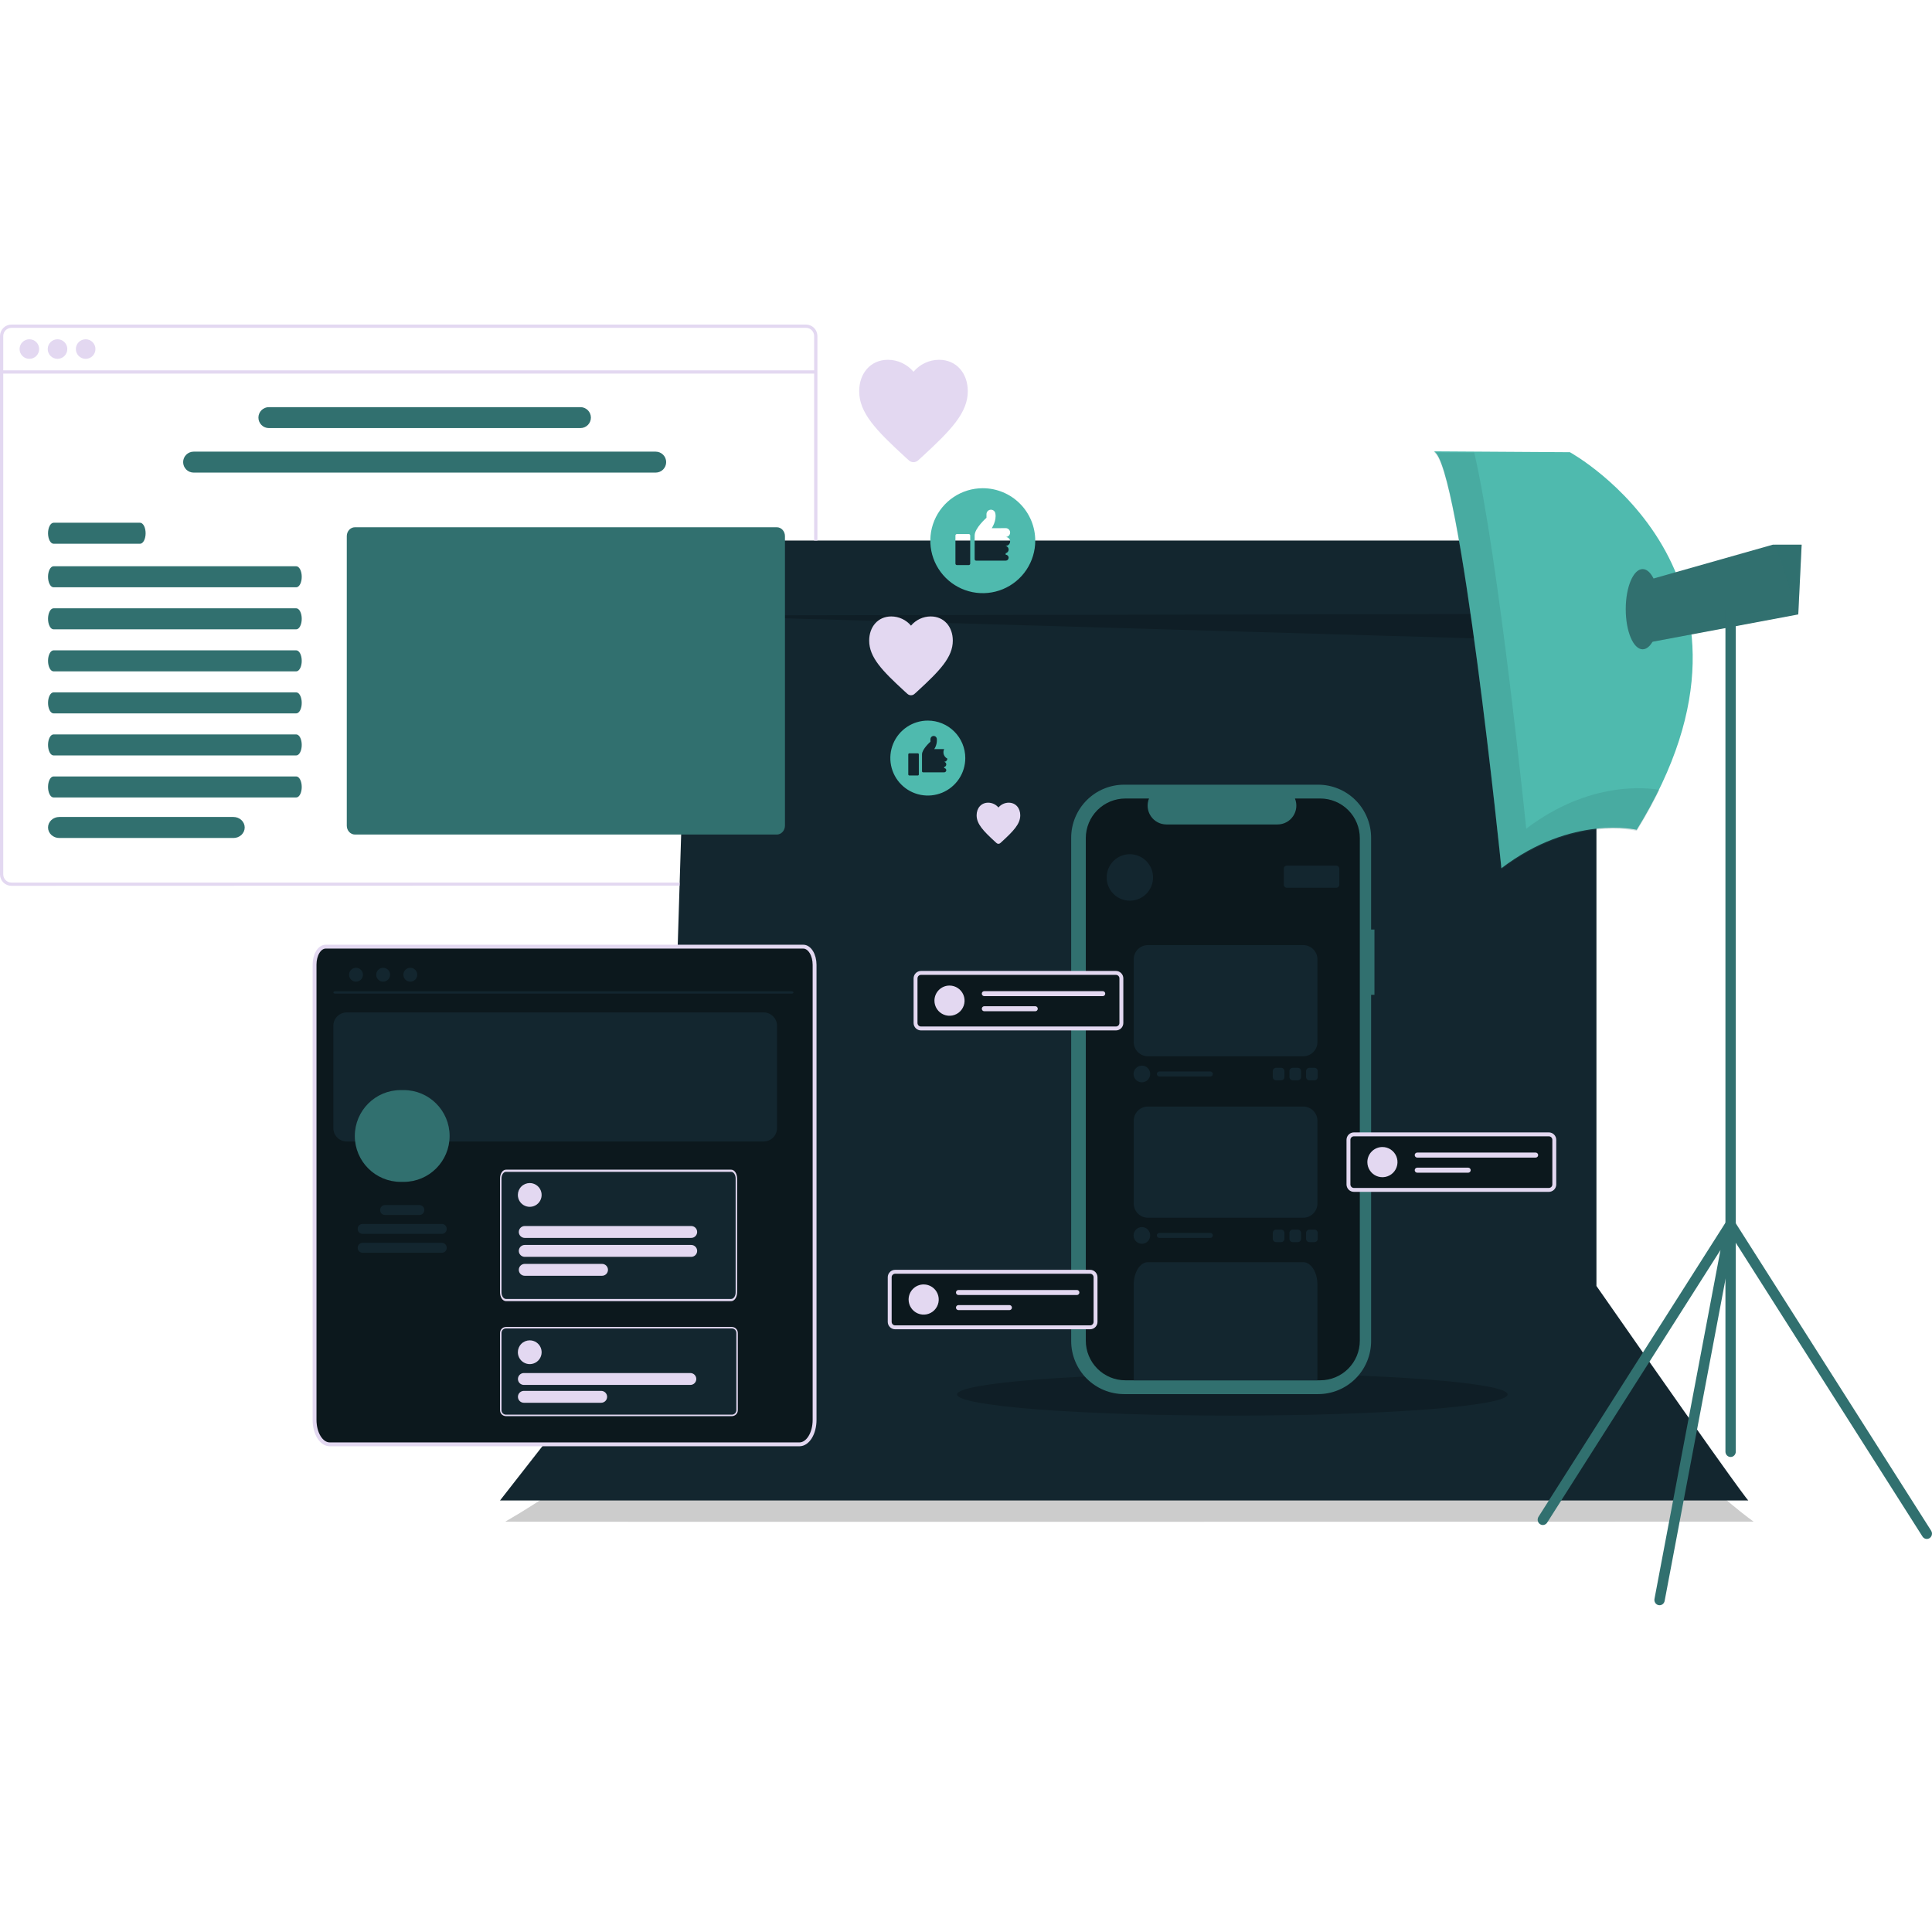 <svg xmlns="http://www.w3.org/2000/svg" fill="none" viewBox="0 0 500 500" height="500" width="500">
<g clip-path="url(#clip0_17_867)">
<path fill="black" d="M173.868 347.597C173.868 347.597 174.902 368.284 130.771 393.798C130.771 393.798 130.718 393.91 453.827 393.798C453.827 393.798 416.936 367.595 414.522 338.288" opacity="0.2"></path>
<path fill="#13262F" d="M413.157 332.808V158.977C415.237 158.438 417.08 157.224 418.395 155.525C419.71 153.825 420.424 151.737 420.424 149.588C420.424 148.315 420.174 147.054 419.686 145.878C419.199 144.702 418.485 143.633 417.585 142.733C416.684 141.832 415.616 141.118 414.439 140.631C413.263 140.144 412.002 139.893 410.729 139.893H178.04C176.767 139.893 175.506 140.144 174.33 140.631C173.154 141.118 172.085 141.832 171.185 142.733C170.284 143.633 169.57 144.702 169.083 145.878C168.596 147.054 168.345 148.315 168.345 149.588C168.345 152.16 169.366 154.626 171.185 156.444C173.003 158.262 175.469 159.284 178.04 159.284H178.042L172.655 332.962L129.405 388.318C129.405 388.318 129.041 388.319 452.461 388.318C452.461 388.318 452.234 388.878 413.157 332.808Z"></path>
<path fill="black" d="M318.931 366.358C358.276 366.358 390.171 363.905 390.171 360.878C390.171 357.852 358.276 355.398 318.931 355.398C279.587 355.398 247.691 357.852 247.691 360.878C247.691 363.905 279.587 366.358 318.931 366.358Z" opacity="0.2"></path>
<path fill="black" d="M178.04 159.284L413.156 166.132L413.258 158.862L178.04 159.284Z" opacity="0.2"></path>
<path fill="#31706F" d="M355.707 240.557H354.841V216.817C354.841 213.173 353.396 209.678 350.825 207.101C348.253 204.525 344.766 203.077 341.129 203.077H290.934C287.297 203.077 283.809 204.524 281.237 207.101C278.665 209.678 277.221 213.173 277.221 216.817V347.054C277.221 350.698 278.665 354.193 281.237 356.77C283.809 359.347 287.297 360.794 290.934 360.794H341.129C344.766 360.794 348.254 359.347 350.825 356.77C353.397 354.193 354.842 350.698 354.842 347.054V257.453H355.708L355.707 240.557Z"></path>
<path fill="#0C181D" d="M341.683 206.652H335.132C335.434 207.393 335.549 208.196 335.467 208.991C335.386 209.787 335.111 210.55 334.665 211.214C334.22 211.877 333.619 212.421 332.914 212.797C332.21 213.173 331.424 213.369 330.626 213.369H301.868C301.07 213.369 300.284 213.173 299.58 212.797C298.876 212.421 298.274 211.877 297.829 211.214C297.384 210.55 297.109 209.787 297.027 208.992C296.946 208.196 297.061 207.393 297.362 206.653H291.244C288.528 206.653 285.923 207.734 284.002 209.658C282.082 211.582 281.003 214.192 281.003 216.914V346.96C281.003 349.681 282.082 352.291 284.002 354.215C285.923 356.14 288.527 357.221 291.243 357.221H341.682C343.026 357.221 344.358 356.955 345.601 356.44C346.843 355.924 347.972 355.168 348.923 354.215C349.874 353.263 350.628 352.131 351.143 350.887C351.657 349.642 351.922 348.307 351.922 346.96V216.913C351.922 214.192 350.844 211.583 348.924 209.658C347.003 207.734 344.399 206.653 341.683 206.652Z"></path>
<path fill="#13262F" d="M292.403 221.068C293.59 221.068 294.75 221.421 295.737 222.082C296.724 222.742 297.493 223.682 297.947 224.78C298.402 225.879 298.52 227.088 298.289 228.255C298.057 229.421 297.486 230.493 296.646 231.334C295.807 232.175 294.738 232.747 293.574 232.979C292.409 233.211 291.203 233.092 290.106 232.637C289.01 232.182 288.072 231.411 287.413 230.422C286.753 229.434 286.401 228.271 286.401 227.082C286.401 225.487 287.034 223.957 288.159 222.83C289.285 221.702 290.811 221.068 292.403 221.068Z"></path>
<path fill="#13262F" d="M333.032 224.025H345.822C345.925 224.025 346.028 224.046 346.123 224.085C346.219 224.125 346.305 224.183 346.378 224.256C346.452 224.33 346.509 224.417 346.549 224.512C346.589 224.608 346.609 224.71 346.609 224.814V228.954C346.609 229.164 346.526 229.364 346.378 229.512C346.231 229.66 346.031 229.743 345.822 229.743H333.032C332.823 229.743 332.623 229.66 332.476 229.512C332.328 229.364 332.245 229.164 332.245 228.954V224.814C332.245 224.605 332.328 224.404 332.476 224.256C332.623 224.108 332.823 224.025 333.032 224.025Z"></path>
<path fill="#13262F" d="M297.078 286.375H337.274C338.249 286.375 339.184 286.763 339.873 287.453C340.562 288.144 340.949 289.08 340.949 290.057V311.461C340.949 312.437 340.562 313.374 339.873 314.064C339.184 314.755 338.249 315.143 337.274 315.143H297.078C296.104 315.143 295.169 314.755 294.48 314.064C293.791 313.374 293.403 312.437 293.403 311.461V290.057C293.403 289.08 293.791 288.144 294.48 287.453C295.169 286.763 296.104 286.375 297.078 286.375Z"></path>
<path fill="#13262F" d="M295.519 317.57C295.944 317.57 296.361 317.697 296.715 317.934C297.069 318.171 297.344 318.508 297.507 318.902C297.67 319.296 297.713 319.729 297.63 320.148C297.547 320.566 297.342 320.95 297.041 321.252C296.74 321.554 296.356 321.759 295.939 321.842C295.521 321.926 295.088 321.883 294.695 321.72C294.302 321.556 293.965 321.28 293.729 320.925C293.492 320.571 293.366 320.154 293.366 319.727C293.366 319.155 293.593 318.606 293.997 318.202C294.4 317.797 294.948 317.57 295.519 317.57Z"></path>
<path fill="#13262F" d="M300.043 319.075C299.87 319.075 299.705 319.144 299.583 319.266C299.461 319.388 299.393 319.554 299.393 319.726C299.393 319.899 299.461 320.065 299.583 320.187C299.705 320.309 299.87 320.378 300.043 320.378H313.229C313.402 320.378 313.567 320.309 313.689 320.187C313.811 320.065 313.879 319.899 313.879 319.726C313.879 319.554 313.811 319.388 313.689 319.266C313.567 319.144 313.402 319.075 313.229 319.075H300.043Z"></path>
<path fill="#13262F" d="M340.949 357.22H293.403V332.473C293.403 329.257 295.049 326.65 297.078 326.65H337.274C339.304 326.65 340.949 329.257 340.949 332.473V357.22Z"></path>
<path stroke-width="1.011" stroke="#E3D8F1" fill="#0C181D" d="M231.68 329.134H282.1C282.474 329.131 282.835 329.277 283.102 329.54C283.369 329.803 283.521 330.162 283.525 330.537V342.108C283.521 342.484 283.369 342.842 283.102 343.106C282.835 343.369 282.474 343.515 282.1 343.511H231.68C231.305 343.515 230.945 343.369 230.677 343.106C230.41 342.842 230.258 342.484 230.255 342.108V330.537C230.258 330.162 230.41 329.803 230.677 329.54C230.945 329.277 231.305 329.131 231.68 329.134Z"></path>
<path fill="#E3D8F1" d="M239.044 332.41C239.815 332.41 240.569 332.639 241.211 333.069C241.852 333.498 242.352 334.108 242.647 334.822C242.942 335.536 243.019 336.322 242.869 337.08C242.718 337.838 242.347 338.534 241.801 339.08C241.256 339.627 240.561 339.999 239.805 340.15C239.048 340.301 238.264 340.223 237.552 339.927C236.839 339.632 236.23 339.131 235.802 338.488C235.373 337.846 235.145 337.09 235.145 336.318C235.145 335.281 235.555 334.287 236.287 333.555C237.018 332.822 238.01 332.41 239.044 332.41Z"></path>
<path fill="#E3D8F1" d="M248.05 333.848C247.878 333.848 247.713 333.917 247.591 334.039C247.469 334.161 247.4 334.327 247.4 334.499C247.4 334.672 247.469 334.838 247.591 334.96C247.713 335.082 247.878 335.151 248.05 335.151H278.695C278.868 335.151 279.033 335.082 279.155 334.96C279.277 334.838 279.345 334.672 279.345 334.499C279.345 334.327 279.277 334.161 279.155 334.039C279.033 333.917 278.868 333.848 278.695 333.848H248.05Z"></path>
<path fill="#E3D8F1" d="M248.05 337.756C247.878 337.756 247.713 337.825 247.591 337.947C247.469 338.069 247.4 338.235 247.4 338.407C247.4 338.58 247.469 338.746 247.591 338.868C247.713 338.99 247.878 339.059 248.05 339.059H261.237C261.409 339.059 261.575 338.99 261.697 338.868C261.819 338.746 261.887 338.58 261.887 338.407C261.887 338.235 261.819 338.069 261.697 337.947C261.575 337.825 261.409 337.756 261.237 337.756H248.05Z"></path>
<path fill="#13262F" d="M297.078 244.593H337.274C338.249 244.593 339.184 244.981 339.873 245.671C340.562 246.362 340.949 247.299 340.949 248.275V269.679C340.949 270.656 340.562 271.592 339.873 272.283C339.184 272.973 338.249 273.361 337.274 273.361H297.078C296.104 273.361 295.169 272.973 294.48 272.283C293.791 271.592 293.403 270.656 293.403 269.679V248.275C293.403 247.299 293.791 246.362 294.48 245.671C295.169 244.981 296.104 244.593 297.078 244.593Z"></path>
<path fill="#13262F" d="M295.519 275.788C295.944 275.788 296.361 275.915 296.715 276.152C297.069 276.389 297.344 276.726 297.507 277.12C297.67 277.514 297.713 277.948 297.63 278.366C297.547 278.784 297.342 279.169 297.041 279.47C296.74 279.772 296.356 279.977 295.939 280.061C295.521 280.144 295.088 280.101 294.695 279.938C294.302 279.775 293.965 279.498 293.729 279.143C293.492 278.789 293.366 278.372 293.366 277.945C293.366 277.373 293.593 276.825 293.997 276.42C294.4 276.016 294.948 275.788 295.519 275.788Z"></path>
<path fill="#13262F" d="M300.043 277.294C299.87 277.294 299.705 277.362 299.583 277.484C299.461 277.607 299.393 277.772 299.393 277.945C299.393 278.118 299.461 278.283 299.583 278.405C299.705 278.528 299.87 278.596 300.043 278.596H313.229C313.402 278.596 313.567 278.528 313.689 278.405C313.811 278.283 313.879 278.118 313.879 277.945C313.879 277.772 313.811 277.607 313.689 277.484C313.567 277.362 313.402 277.294 313.229 277.294H300.043Z"></path>
<path stroke-width="1.011" stroke="#E3D8F1" fill="#0C181D" d="M238.368 251.788H288.787C289.162 251.785 289.522 251.931 289.79 252.194C290.057 252.457 290.209 252.816 290.212 253.191V264.762C290.209 265.137 290.057 265.496 289.79 265.759C289.522 266.022 289.162 266.168 288.787 266.165H238.368C237.993 266.168 237.632 266.022 237.365 265.759C237.098 265.496 236.946 265.137 236.942 264.762V253.191C236.946 252.816 237.098 252.457 237.365 252.194C237.632 251.931 237.993 251.785 238.368 251.788Z"></path>
<path fill="#E3D8F1" d="M245.731 255.064C246.502 255.064 247.256 255.294 247.897 255.723C248.538 256.152 249.038 256.762 249.333 257.476C249.628 258.19 249.706 258.976 249.555 259.734C249.405 260.492 249.033 261.188 248.488 261.735C247.943 262.281 247.248 262.653 246.491 262.804C245.735 262.955 244.951 262.877 244.238 262.582C243.526 262.286 242.917 261.785 242.488 261.142C242.06 260.5 241.831 259.744 241.831 258.972C241.831 257.935 242.242 256.942 242.973 256.209C243.705 255.476 244.696 255.064 245.731 255.064Z"></path>
<path fill="#E3D8F1" d="M254.738 256.502C254.565 256.502 254.4 256.571 254.278 256.693C254.156 256.815 254.088 256.981 254.088 257.153C254.088 257.326 254.156 257.492 254.278 257.614C254.4 257.736 254.565 257.805 254.738 257.805H285.383C285.555 257.805 285.72 257.736 285.842 257.614C285.964 257.492 286.033 257.326 286.033 257.153C286.033 256.981 285.964 256.815 285.842 256.693C285.72 256.571 285.555 256.502 285.383 256.502H254.738Z"></path>
<path fill="#E3D8F1" d="M254.738 260.41C254.565 260.41 254.4 260.479 254.278 260.601C254.156 260.723 254.088 260.889 254.088 261.062C254.088 261.234 254.156 261.4 254.278 261.522C254.4 261.644 254.565 261.713 254.738 261.713H267.925C268.097 261.713 268.262 261.644 268.384 261.522C268.506 261.4 268.575 261.234 268.575 261.062C268.575 260.889 268.506 260.723 268.384 260.601C268.262 260.479 268.097 260.41 267.925 260.41H254.738Z"></path>
<path stroke-width="1.011" stroke="#E3D8F1" fill="#0C181D" d="M350.406 293.57H400.825C401.2 293.567 401.561 293.713 401.828 293.976C402.095 294.239 402.247 294.598 402.25 294.973V306.544C402.247 306.919 402.095 307.278 401.828 307.541C401.561 307.804 401.2 307.95 400.825 307.947H350.406C350.031 307.95 349.67 307.804 349.403 307.541C349.136 307.278 348.984 306.919 348.98 306.544V294.973C348.984 294.598 349.136 294.239 349.403 293.976C349.67 293.713 350.031 293.567 350.406 293.57Z"></path>
<path fill="#E3D8F1" d="M357.77 296.846C358.541 296.846 359.295 297.075 359.936 297.504C360.577 297.934 361.077 298.544 361.372 299.258C361.667 299.972 361.745 300.757 361.594 301.515C361.444 302.273 361.072 302.97 360.527 303.516C359.982 304.062 359.287 304.435 358.53 304.585C357.774 304.736 356.99 304.659 356.277 304.363C355.565 304.067 354.956 303.566 354.527 302.924C354.099 302.281 353.87 301.526 353.87 300.753C353.87 299.717 354.281 298.723 355.012 297.99C355.744 297.258 356.735 296.846 357.77 296.846Z"></path>
<path fill="#E3D8F1" d="M366.778 298.284C366.606 298.284 366.44 298.352 366.318 298.474C366.196 298.597 366.128 298.762 366.128 298.935C366.128 299.108 366.196 299.273 366.318 299.396C366.44 299.518 366.606 299.586 366.778 299.586H397.423C397.595 299.586 397.76 299.518 397.882 299.396C398.004 299.273 398.073 299.108 398.073 298.935C398.073 298.762 398.004 298.597 397.882 298.474C397.76 298.352 397.595 298.284 397.423 298.284H366.778Z"></path>
<path fill="#E3D8F1" d="M366.778 302.192C366.606 302.192 366.44 302.26 366.318 302.383C366.196 302.505 366.128 302.67 366.128 302.843C366.128 303.016 366.196 303.182 366.318 303.304C366.44 303.426 366.606 303.494 366.778 303.494H379.965C380.137 303.494 380.302 303.426 380.424 303.304C380.546 303.182 380.615 303.016 380.615 302.843C380.615 302.67 380.546 302.505 380.424 302.383C380.302 302.26 380.137 302.192 379.965 302.192H366.778Z"></path>
<path fill="#13262F" d="M340.165 276.345H338.873C338.397 276.345 338.011 276.732 338.011 277.209V278.72C338.011 279.197 338.397 279.584 338.873 279.584H340.165C340.641 279.584 341.027 279.197 341.027 278.72V277.209C341.027 276.732 340.641 276.345 340.165 276.345Z"></path>
<path fill="#13262F" d="M335.859 276.345H334.566C334.09 276.345 333.704 276.732 333.704 277.209V278.72C333.704 279.197 334.09 279.584 334.566 279.584H335.859C336.334 279.584 336.72 279.197 336.72 278.72V277.209C336.72 276.732 336.334 276.345 335.859 276.345Z"></path>
<path fill="#13262F" d="M331.551 276.345H330.258C329.782 276.345 329.396 276.732 329.396 277.209V278.72C329.396 279.197 329.782 279.584 330.258 279.584H331.551C332.027 279.584 332.413 279.197 332.413 278.72V277.209C332.413 276.732 332.027 276.345 331.551 276.345Z"></path>
<path fill="#13262F" d="M340.165 318.225H338.873C338.397 318.225 338.011 318.612 338.011 319.088V320.6C338.011 321.076 338.397 321.463 338.873 321.463H340.165C340.641 321.463 341.027 321.076 341.027 320.6V319.088C341.027 318.612 340.641 318.225 340.165 318.225Z"></path>
<path fill="#13262F" d="M335.859 318.225H334.566C334.09 318.225 333.704 318.612 333.704 319.088V320.6C333.704 321.076 334.09 321.463 334.566 321.463H335.859C336.334 321.463 336.72 321.076 336.72 320.6V319.088C336.72 318.612 336.334 318.225 335.859 318.225Z"></path>
<path fill="#13262F" d="M331.551 318.225H330.258C329.782 318.225 329.396 318.612 329.396 319.088V320.6C329.396 321.076 329.782 321.463 330.258 321.463H331.551C332.027 321.463 332.413 321.076 332.413 320.6V319.088C332.413 318.612 332.027 318.225 331.551 318.225Z"></path>
<path fill="#4FBAAE" d="M240.117 186.488C238.198 186.488 236.323 187.057 234.728 188.123C233.133 189.189 231.889 190.704 231.155 192.476C230.421 194.248 230.229 196.199 230.603 198.08C230.978 199.962 231.901 201.69 233.258 203.046C234.614 204.403 236.343 205.327 238.224 205.701C240.106 206.075 242.056 205.883 243.828 205.149C245.601 204.415 247.116 203.172 248.181 201.577C249.247 199.982 249.816 198.106 249.816 196.188C249.816 193.615 248.794 191.148 246.975 189.329C245.156 187.51 242.689 186.488 240.117 186.488ZM237.794 200.423C237.794 200.495 237.765 200.565 237.714 200.616C237.663 200.667 237.593 200.696 237.521 200.696H235.335C235.263 200.696 235.193 200.667 235.142 200.616C235.091 200.565 235.062 200.495 235.062 200.423V195.232C235.062 195.159 235.091 195.09 235.142 195.038C235.193 194.987 235.263 194.958 235.335 194.958H237.521C237.593 194.958 237.663 194.987 237.714 195.038C237.765 195.09 237.794 195.159 237.794 195.232V200.423ZM245.171 196.325C245.171 196.542 245.085 196.75 244.931 196.904C244.777 197.058 244.569 197.144 244.352 197.144V197.158C244.506 197.189 244.644 197.273 244.744 197.395C244.844 197.517 244.898 197.67 244.898 197.827C244.898 197.985 244.844 198.137 244.744 198.259C244.644 198.381 244.506 198.465 244.352 198.497V198.784C244.496 198.784 244.635 198.841 244.738 198.944C244.84 199.046 244.898 199.185 244.898 199.33C244.898 199.475 244.84 199.614 244.738 199.716C244.635 199.819 244.496 199.876 244.352 199.876H238.887C238.815 199.876 238.745 199.848 238.694 199.796C238.643 199.745 238.614 199.676 238.614 199.603V195.232C238.614 193.865 240.8 191.953 240.8 191.953V191.287C240.799 191.084 240.873 190.889 241.008 190.737C241.142 190.586 241.328 190.489 241.529 190.465C241.73 190.441 241.933 190.492 242.099 190.607C242.265 190.723 242.383 190.896 242.43 191.093L242.439 191.133C242.545 192.096 242.31 193.066 241.775 193.873H243.457C243.482 193.871 243.506 193.865 243.532 193.865H244.352C244.134 194.3 244.098 194.804 244.252 195.265C244.406 195.726 244.736 196.107 245.171 196.325Z"></path>
<path fill="#4FBAAE" d="M254.343 126.351C251.657 126.351 249.032 127.147 246.799 128.64C244.566 130.132 242.825 132.253 241.797 134.734C240.77 137.215 240.501 139.945 241.025 142.58C241.549 145.214 242.842 147.633 244.741 149.532C246.64 151.432 249.06 152.725 251.694 153.249C254.328 153.773 257.058 153.504 259.54 152.476C262.021 151.448 264.142 149.708 265.634 147.475C267.126 145.242 267.922 142.616 267.922 139.93C267.922 136.329 266.492 132.875 263.945 130.328C261.398 127.782 257.944 126.351 254.343 126.351ZM251.092 145.859C251.092 145.961 251.051 146.058 250.98 146.13C250.908 146.202 250.811 146.242 250.709 146.242H247.649C247.548 146.242 247.45 146.202 247.379 146.13C247.307 146.058 247.266 145.961 247.266 145.859V138.592C247.266 138.49 247.307 138.393 247.379 138.321C247.45 138.249 247.548 138.209 247.649 138.209H250.709C250.811 138.209 250.908 138.249 250.98 138.321C251.051 138.393 251.092 138.49 251.092 138.592V145.859ZM261.42 140.122C261.42 140.426 261.299 140.718 261.083 140.933C260.868 141.148 260.576 141.269 260.272 141.269V141.289C260.488 141.333 260.682 141.45 260.822 141.621C260.961 141.791 261.037 142.005 261.037 142.226C261.037 142.446 260.961 142.66 260.822 142.83C260.682 143.001 260.488 143.118 260.272 143.163V143.564C260.475 143.564 260.67 143.645 260.813 143.788C260.956 143.932 261.037 144.126 261.037 144.329C261.037 144.532 260.956 144.727 260.813 144.87C260.67 145.014 260.475 145.094 260.272 145.094H252.622C252.52 145.094 252.423 145.054 252.351 144.982C252.279 144.911 252.239 144.813 252.239 144.712V138.592C252.239 136.679 255.299 134.001 255.299 134.001V133.069C255.299 132.785 255.403 132.511 255.591 132.299C255.779 132.087 256.039 131.952 256.32 131.918C256.602 131.885 256.886 131.956 257.118 132.118C257.351 132.28 257.516 132.522 257.582 132.797C257.587 132.816 257.591 132.835 257.594 132.854C257.977 134.766 256.665 136.69 256.665 136.69H259.02C259.055 136.686 259.089 136.679 259.125 136.679H260.272C260.576 136.679 260.868 136.8 261.084 137.015C261.299 137.23 261.42 137.522 261.42 137.827C261.42 138.131 261.299 138.423 261.084 138.638C260.868 138.853 260.576 138.974 260.272 138.974C260.576 138.974 260.868 139.095 261.083 139.31C261.299 139.525 261.42 139.817 261.42 140.122Z"></path>
<path fill="#E3D8F1" d="M258.879 218.19C258.748 218.312 258.575 218.38 258.396 218.38C258.216 218.38 258.043 218.312 257.912 218.19L257.541 217.854C254.503 215.067 252.749 213.256 252.749 210.998C252.749 209.156 253.915 207.733 255.742 207.733C256.248 207.736 256.748 207.849 257.206 208.064C257.665 208.279 258.071 208.591 258.397 208.979C258.722 208.592 259.128 208.279 259.586 208.064C260.044 207.849 260.543 207.736 261.049 207.733C262.879 207.733 264.042 209.152 264.042 210.998C264.042 213.251 262.288 215.062 259.25 217.854L258.879 218.19Z"></path>
<path fill="#E3D8F1" d="M236.69 179.567C236.439 179.802 236.108 179.932 235.764 179.932C235.42 179.932 235.089 179.802 234.838 179.567L234.126 178.924C228.306 173.583 224.944 170.114 224.944 165.787C224.944 162.259 227.178 159.532 230.679 159.532C231.649 159.537 232.607 159.754 233.485 160.166C234.364 160.578 235.142 161.176 235.766 161.919C236.39 161.176 237.167 160.578 238.045 160.166C238.922 159.754 239.879 159.537 240.849 159.532C244.355 159.532 246.584 162.25 246.584 165.787C246.584 170.104 243.223 173.574 237.402 178.924L236.69 179.567Z"></path>
<path fill="#E3D8F1" d="M237.614 119.136C237.287 119.44 236.857 119.61 236.41 119.61C235.964 119.61 235.534 119.44 235.207 119.136L234.283 118.301C226.723 111.364 222.357 106.857 222.357 101.238C222.357 96.655 225.258 93.113 229.806 93.113C231.066 93.12 232.31 93.401 233.451 93.937C234.592 94.472 235.602 95.249 236.413 96.214C237.223 95.249 238.233 94.472 239.373 93.937C240.513 93.401 241.755 93.12 243.015 93.113C247.568 93.113 250.463 96.643 250.463 101.238C250.463 106.845 246.098 111.352 238.537 118.301L237.614 119.136Z"></path>
<path fill="#4FBAAE" d="M371.051 116.807L406.291 117.032C406.291 117.032 464.296 148.856 423.584 214.761C423.584 214.761 406.948 210.698 388.562 224.692C388.562 224.692 377.836 119.289 371.051 116.807Z"></path>
<path fill="#31706F" d="M381.534 117.137C387.847 144.33 394.985 214.468 394.985 214.468C411.412 201.966 426.43 203.875 429.447 204.425C427.668 208.058 425.711 211.595 423.584 215.024C423.584 215.024 406.948 210.961 388.562 224.954C388.562 224.954 377.836 119.552 371.051 117.069L381.534 117.137Z" opacity="0.2"></path>
<path fill="#31706F" d="M423.802 150.887L426.866 166.235L465.377 159.017L465.39 159.013L466.266 140.957H458.824L423.802 150.887Z"></path>
<path fill="#31706F" d="M459.445 140.957L465.377 159.017L465.39 159.013L466.266 140.957H459.445Z" opacity="0.2"></path>
<path fill="#31706F" d="M425.117 168.041C427.535 168.041 429.495 163.392 429.495 157.658C429.495 151.924 427.535 147.276 425.117 147.276C422.699 147.276 420.739 151.924 420.739 157.658C420.739 163.392 422.699 168.041 425.117 168.041Z"></path>
<path fill="#31706F" d="M447.88 377.065C447.704 377.065 447.53 377.03 447.368 376.96C447.206 376.891 447.058 376.789 446.934 376.661C446.81 376.533 446.711 376.381 446.644 376.214C446.577 376.046 446.542 375.867 446.542 375.686V157.659C446.542 157.293 446.683 156.942 446.934 156.683C447.185 156.424 447.525 156.279 447.88 156.279C448.235 156.279 448.575 156.424 448.826 156.683C449.077 156.942 449.218 157.293 449.218 157.659V375.686C449.218 375.867 449.184 376.046 449.116 376.214C449.049 376.381 448.951 376.533 448.826 376.661C448.702 376.789 448.555 376.891 448.392 376.96C448.23 377.03 448.056 377.065 447.88 377.065Z"></path>
<path fill="#31706F" d="M429.494 415.435C429.407 415.435 429.321 415.426 429.236 415.409C428.888 415.339 428.58 415.129 428.382 414.826C428.184 414.522 428.111 414.15 428.178 413.791L445.26 323.497L400.405 394.047C400.308 394.198 400.184 394.329 400.039 394.431C399.893 394.533 399.73 394.604 399.558 394.641C399.386 394.678 399.208 394.68 399.036 394.646C398.863 394.612 398.699 394.543 398.552 394.444C398.405 394.345 398.278 394.216 398.179 394.067C398.08 393.917 398.011 393.749 397.975 393.571C397.94 393.394 397.938 393.211 397.971 393.033C398.004 392.855 398.07 392.685 398.166 392.534L446.759 316.106C446.929 315.839 447.184 315.641 447.48 315.545C447.776 315.45 448.095 315.464 448.383 315.585C448.67 315.705 448.908 315.925 449.055 316.206C449.203 316.488 449.251 316.813 449.192 317.127L430.805 414.319C430.746 414.633 430.583 414.916 430.343 415.119C430.104 415.323 429.804 415.434 429.494 415.435Z"></path>
<path fill="#31706F" d="M498.662 398.281C498.44 398.281 498.221 398.224 498.026 398.116C497.83 398.007 497.664 397.849 497.542 397.657L446.761 317.76C446.567 317.454 446.499 317.081 446.571 316.723C446.644 316.365 446.851 316.052 447.148 315.852C447.444 315.651 447.805 315.58 448.153 315.655C448.5 315.729 448.804 315.942 448.999 316.247L499.78 396.145C499.913 396.353 499.988 396.594 499.998 396.843C500.008 397.091 499.953 397.338 499.839 397.557C499.724 397.775 499.554 397.958 499.347 398.086C499.14 398.213 498.904 398.281 498.662 398.281Z"></path>
<path fill="#E3D8F1" d="M211.12 95.842H0.422V96.686H211.12V95.842Z"></path>
<path fill="#E3D8F1" d="M7.6 92.869C8.999 92.869 10.133 91.735 10.133 90.336C10.133 88.936 8.999 87.802 7.6 87.802C6.201 87.802 5.066 88.936 5.066 90.336C5.066 91.735 6.201 92.869 7.6 92.869Z"></path>
<path fill="#E3D8F1" d="M14.883 92.869C16.283 92.869 17.417 91.735 17.417 90.336C17.417 88.936 16.283 87.802 14.883 87.802C13.484 87.802 12.35 88.936 12.35 90.336C12.35 91.735 13.484 92.869 14.883 92.869Z"></path>
<path fill="#E3D8F1" d="M22.167 92.869C23.566 92.869 24.701 91.735 24.701 90.336C24.701 88.936 23.566 87.802 22.167 87.802C20.768 87.802 19.634 88.936 19.634 90.336C19.634 91.735 20.768 92.869 22.167 92.869Z"></path>
<path fill="#31706F" d="M169.693 122.307H50.109C49.753 122.307 49.4 122.237 49.072 122.1C48.743 121.964 48.444 121.765 48.192 121.513C47.941 121.261 47.741 120.963 47.605 120.634C47.468 120.305 47.398 119.952 47.398 119.597C47.398 119.241 47.468 118.888 47.605 118.559C47.741 118.231 47.941 117.932 48.192 117.68C48.444 117.429 48.743 117.229 49.072 117.093C49.4 116.957 49.753 116.886 50.109 116.886H169.693C170.049 116.886 170.401 116.957 170.73 117.093C171.059 117.229 171.358 117.429 171.609 117.68C171.861 117.932 172.061 118.231 172.197 118.559C172.333 118.888 172.403 119.241 172.403 119.597C172.403 119.952 172.333 120.305 172.197 120.634C172.061 120.963 171.861 121.261 171.609 121.513C171.358 121.765 171.059 121.964 170.73 122.1C170.401 122.237 170.049 122.307 169.693 122.307Z"></path>
<path fill="#31706F" d="M76.668 151.99H13.856C13.669 151.99 13.484 151.92 13.311 151.783C13.138 151.647 12.981 151.446 12.849 151.194C12.717 150.941 12.612 150.641 12.54 150.311C12.469 149.981 12.432 149.628 12.432 149.271C12.432 148.913 12.469 148.56 12.54 148.23C12.612 147.9 12.717 147.6 12.849 147.348C12.981 147.095 13.138 146.895 13.311 146.758C13.484 146.621 13.669 146.551 13.856 146.551H76.668C76.855 146.551 77.04 146.621 77.212 146.758C77.385 146.895 77.542 147.095 77.674 147.348C77.806 147.6 77.911 147.9 77.983 148.23C78.054 148.56 78.091 148.913 78.091 149.271C78.091 149.628 78.054 149.981 77.983 150.311C77.911 150.641 77.806 150.941 77.674 151.194C77.542 151.446 77.385 151.647 77.212 151.783C77.04 151.92 76.855 151.99 76.668 151.99Z"></path>
<path fill="#31706F" d="M76.668 173.747H13.856C13.669 173.747 13.484 173.677 13.311 173.54C13.138 173.403 12.981 173.203 12.849 172.95C12.717 172.698 12.612 172.398 12.54 172.068C12.469 171.738 12.432 171.384 12.432 171.027C12.432 170.67 12.469 170.317 12.54 169.987C12.612 169.657 12.717 169.357 12.849 169.104C12.981 168.852 13.138 168.651 13.311 168.515C13.484 168.378 13.669 168.308 13.856 168.308H76.668C76.855 168.308 77.04 168.378 77.212 168.515C77.385 168.651 77.542 168.852 77.674 169.104C77.806 169.357 77.911 169.657 77.983 169.987C78.054 170.317 78.091 170.67 78.091 171.027C78.091 171.384 78.054 171.738 77.983 172.068C77.911 172.398 77.806 172.698 77.674 172.95C77.542 173.203 77.385 173.403 77.212 173.54C77.04 173.677 76.855 173.747 76.668 173.747Z"></path>
<path fill="#31706F" d="M76.668 195.504H13.856C13.669 195.504 13.484 195.434 13.311 195.297C13.138 195.16 12.981 194.96 12.849 194.707C12.717 194.455 12.612 194.155 12.54 193.825C12.469 193.495 12.432 193.141 12.432 192.784C12.432 192.427 12.469 192.073 12.54 191.743C12.612 191.414 12.717 191.114 12.849 190.861C12.981 190.609 13.138 190.408 13.311 190.272C13.484 190.135 13.669 190.065 13.856 190.065H76.668C76.855 190.065 77.04 190.135 77.212 190.272C77.385 190.408 77.542 190.609 77.674 190.861C77.806 191.114 77.911 191.414 77.983 191.743C78.054 192.073 78.091 192.427 78.091 192.784C78.091 193.141 78.054 193.495 77.983 193.825C77.911 194.155 77.806 194.455 77.674 194.707C77.542 194.96 77.385 195.16 77.212 195.297C77.04 195.434 76.855 195.504 76.668 195.504Z"></path>
<path fill="#31706F" d="M76.668 162.869H13.856C13.478 162.869 13.116 162.582 12.849 162.072C12.582 161.562 12.432 160.87 12.432 160.149C12.432 159.428 12.582 158.736 12.849 158.226C13.116 157.716 13.478 157.429 13.856 157.429H76.668C77.045 157.429 77.407 157.716 77.674 158.226C77.941 158.736 78.091 159.428 78.091 160.149C78.091 160.87 77.941 161.562 77.674 162.072C77.407 162.582 77.045 162.869 76.668 162.869Z"></path>
<path fill="#31706F" d="M76.668 184.625H13.856C13.478 184.625 13.116 184.339 12.849 183.829C12.582 183.319 12.432 182.627 12.432 181.906C12.432 181.185 12.582 180.493 12.849 179.983C13.116 179.473 13.478 179.186 13.856 179.186H76.668C77.045 179.186 77.407 179.473 77.674 179.983C77.941 180.493 78.091 181.185 78.091 181.906C78.091 182.627 77.941 183.319 77.674 183.829C77.407 184.339 77.045 184.625 76.668 184.625Z"></path>
<path fill="#31706F" d="M76.668 206.382H13.856C13.478 206.382 13.116 206.096 12.849 205.586C12.582 205.076 12.432 204.384 12.432 203.663C12.432 202.941 12.582 202.25 12.849 201.74C13.116 201.23 13.478 200.943 13.856 200.943H76.668C77.045 200.943 77.407 201.23 77.674 201.74C77.941 202.25 78.091 202.941 78.091 203.663C78.091 204.384 77.941 205.076 77.674 205.586C77.407 206.096 77.045 206.382 76.668 206.382Z"></path>
<path fill="#31706F" d="M150.214 110.789H69.588C68.869 110.789 68.18 110.503 67.672 109.995C67.163 109.487 66.878 108.797 66.878 108.078C66.878 107.36 67.163 106.67 67.672 106.162C68.18 105.654 68.869 105.368 69.588 105.368H150.214C150.933 105.368 151.623 105.654 152.131 106.162C152.639 106.67 152.925 107.36 152.925 108.078C152.925 108.797 152.639 109.487 152.131 109.995C151.623 110.503 150.933 110.789 150.214 110.789Z"></path>
<path fill="#31706F" d="M36.243 140.723H13.877C13.687 140.724 13.499 140.654 13.324 140.517C13.149 140.381 12.99 140.18 12.855 139.928C12.721 139.675 12.615 139.375 12.542 139.045C12.47 138.715 12.432 138.361 12.432 138.004C12.432 137.646 12.47 137.292 12.542 136.962C12.615 136.632 12.721 136.332 12.855 136.079C12.99 135.827 13.149 135.627 13.324 135.49C13.499 135.354 13.687 135.284 13.877 135.284H36.243C36.625 135.284 36.992 135.571 37.263 136.081C37.534 136.591 37.686 137.282 37.686 138.004C37.686 138.725 37.534 139.417 37.263 139.927C36.992 140.437 36.625 140.723 36.243 140.723Z"></path>
<path fill="#31706F" d="M60.419 216.872H15.344C14.961 216.873 14.583 216.803 14.23 216.666C13.877 216.53 13.556 216.329 13.285 216.077C13.015 215.824 12.8 215.524 12.654 215.194C12.508 214.864 12.432 214.51 12.432 214.153C12.432 213.795 12.508 213.441 12.654 213.111C12.8 212.781 13.015 212.481 13.285 212.228C13.556 211.976 13.877 211.775 14.23 211.639C14.583 211.503 14.961 211.432 15.344 211.433H60.419C61.191 211.433 61.931 211.719 62.476 212.229C63.021 212.74 63.328 213.431 63.328 214.153C63.328 214.874 63.021 215.566 62.476 216.076C61.931 216.586 61.191 216.872 60.419 216.872Z"></path>
<path fill="#31706F" d="M139.93 195.819H97.923C97.567 195.819 97.214 195.75 96.885 195.614C96.555 195.478 96.256 195.278 96.004 195.026C95.752 194.775 95.552 194.476 95.416 194.147C95.28 193.818 95.21 193.465 95.21 193.109C95.21 192.753 95.28 192.4 95.416 192.071C95.552 191.742 95.752 191.443 96.004 191.191C96.256 190.94 96.555 190.74 96.885 190.604C97.214 190.468 97.567 190.398 97.923 190.399H139.93C140.286 190.398 140.639 190.468 140.968 190.604C141.297 190.74 141.596 190.94 141.848 191.191C142.1 191.443 142.3 191.742 142.437 192.071C142.573 192.4 142.643 192.753 142.643 193.109C142.643 193.465 142.573 193.818 142.437 194.147C142.3 194.476 142.1 194.775 141.848 195.026C141.596 195.278 141.297 195.478 140.968 195.614C140.639 195.75 140.286 195.819 139.93 195.819Z"></path>
<path fill="#E3D8F1" d="M208.586 84H2.953C2.169 84.001 1.418 84.313 0.865 84.868C0.311 85.422 0 86.173 0 86.957V226.298C0.001 227.08 0.312 227.831 0.866 228.384C1.419 228.938 2.17 229.249 2.953 229.25L175.881 229.2C175.842 228.921 175.92 228.687 175.889 228.407H2.953C2.393 228.407 1.857 228.184 1.462 227.789C1.066 227.393 0.844 226.857 0.843 226.298V86.957C0.843 86.397 1.066 85.86 1.461 85.464C1.857 85.068 2.393 84.844 2.953 84.843H208.586C209.146 84.844 209.684 85.067 210.08 85.463C210.476 85.859 210.699 86.396 210.699 86.957V139.893C211.118 139.893 211.118 139.893 211.543 139.893V86.957C211.542 86.173 211.231 85.421 210.676 84.866C210.122 84.312 209.37 84 208.586 84Z"></path>
<path fill="#31706F" d="M201.029 215.98H91.865C90.697 215.98 89.747 214.951 89.747 213.685V138.744C89.747 137.479 90.697 136.45 91.865 136.45H201.029C202.197 136.45 203.146 137.479 203.146 138.744V213.685C203.146 214.951 202.197 215.98 201.029 215.98Z"></path>
<path stroke="#E3D8F1" fill="#0C181D" d="M206.902 373.793H85.321C84.284 373.792 83.29 373.126 82.556 371.943C81.823 370.76 81.41 369.156 81.409 367.483V249.62C81.41 248.394 81.712 247.219 82.249 246.352C82.787 245.485 83.515 244.998 84.275 244.996H207.898C208.671 244.998 209.412 245.494 209.959 246.376C210.506 247.257 210.813 248.453 210.814 249.7V367.483C210.813 369.156 210.4 370.76 209.667 371.943C208.933 373.126 207.939 373.792 206.902 373.793Z"></path>
<path fill="#13262F" d="M92.133 254.056C93.125 254.056 93.929 253.252 93.929 252.26C93.929 251.268 93.125 250.464 92.133 250.464C91.141 250.464 90.337 251.268 90.337 252.26C90.337 253.252 91.141 254.056 92.133 254.056Z"></path>
<path fill="#13262F" d="M99.16 254.056C100.152 254.056 100.956 253.252 100.956 252.26C100.956 251.268 100.152 250.464 99.16 250.464C98.168 250.464 97.364 251.268 97.364 252.26C97.364 253.252 98.168 254.056 99.16 254.056Z"></path>
<path fill="#13262F" d="M106.186 254.056C107.178 254.056 107.982 253.252 107.982 252.26C107.982 251.268 107.178 250.464 106.186 250.464C105.195 250.464 104.391 251.268 104.391 252.26C104.391 253.252 105.195 254.056 106.186 254.056Z"></path>
<path fill="#13262F" d="M89.769 262.007H197.594C198.522 262.007 199.412 262.371 200.068 263.017C200.725 263.664 201.093 264.541 201.093 265.455V291.974C201.093 292.888 200.725 293.765 200.068 294.412C199.412 295.058 198.522 295.422 197.594 295.422H89.769C88.841 295.422 87.951 295.058 87.295 294.412C86.638 293.765 86.27 292.889 86.269 291.974V265.455C86.269 264.541 86.638 263.664 87.294 263.017C87.951 262.371 88.841 262.007 89.769 262.007Z"></path>
<path fill="#13262F" d="M204.897 257.147H86.719C86.465 257.144 86.264 257.005 86.27 256.837C86.275 256.674 86.473 256.543 86.719 256.54H204.897C205.15 256.543 205.351 256.682 205.346 256.85C205.341 257.012 205.143 257.144 204.897 257.147Z"></path>
<path fill="#31706F" d="M104.484 282.115H103.701C97.142 282.115 91.825 287.432 91.825 293.991C91.825 300.55 97.142 305.867 103.701 305.867H104.484C111.043 305.867 116.36 300.55 116.36 293.991C116.36 287.432 111.043 282.115 104.484 282.115Z"></path>
<path fill="#13262F" d="M99.599 311.87H108.584C108.916 311.878 109.231 312.018 109.461 312.258C109.69 312.499 109.814 312.82 109.806 313.152C109.814 313.484 109.69 313.806 109.461 314.046C109.231 314.287 108.916 314.427 108.584 314.435H99.599C99.267 314.427 98.952 314.287 98.723 314.046C98.494 313.806 98.37 313.484 98.377 313.152C98.37 312.82 98.494 312.499 98.723 312.258C98.952 312.018 99.267 311.878 99.599 311.87Z"></path>
<path fill="#13262F" d="M93.795 316.758H114.388C114.72 316.766 115.035 316.906 115.264 317.146C115.493 317.386 115.618 317.708 115.61 318.04C115.618 318.372 115.493 318.694 115.264 318.934C115.035 319.175 114.72 319.314 114.388 319.323H93.795C93.463 319.314 93.147 319.175 92.918 318.934C92.689 318.694 92.565 318.372 92.573 318.04C92.565 317.708 92.689 317.386 92.918 317.146C93.147 316.906 93.463 316.766 93.795 316.758Z"></path>
<path fill="#13262F" d="M93.795 321.645H114.388C114.72 321.654 115.035 321.793 115.264 322.034C115.493 322.274 115.618 322.596 115.61 322.928C115.618 323.26 115.493 323.582 115.264 323.822C115.035 324.063 114.72 324.202 114.388 324.211H93.795C93.463 324.202 93.147 324.063 92.918 323.822C92.689 323.582 92.565 323.26 92.573 322.928C92.565 322.596 92.689 322.274 92.918 322.034C93.147 321.793 93.463 321.654 93.795 321.645Z"></path>
<path fill="#13262F" d="M188.725 343.51H131.636C130.446 343.51 129.481 344.475 129.481 345.665V364.515C129.481 365.705 130.446 366.669 131.636 366.669H188.725C189.915 366.669 190.879 365.705 190.879 364.515V345.665C190.879 344.475 189.915 343.51 188.725 343.51Z"></path>
<path fill="#E3D8F1" d="M130.944 343.801C130.637 343.802 130.344 343.923 130.128 344.14C129.911 344.356 129.79 344.65 129.789 344.956V364.958C129.79 365.264 129.911 365.557 130.128 365.773C130.344 365.989 130.637 366.111 130.943 366.112H189.411C189.717 366.111 190.01 365.989 190.226 365.773C190.443 365.557 190.564 365.264 190.565 364.958V344.956C190.564 344.65 190.443 344.356 190.226 344.14C190.01 343.924 189.717 343.802 189.411 343.802H130.944M130.944 343.417H189.411C189.819 343.417 190.21 343.579 190.499 343.868C190.787 344.156 190.95 344.547 190.95 344.956V364.958C190.95 365.366 190.787 365.757 190.499 366.046C190.21 366.334 189.819 366.496 189.411 366.496H130.944C130.535 366.496 130.144 366.334 129.855 366.046C129.567 365.757 129.405 365.366 129.405 364.958V344.956C129.405 344.547 129.567 344.156 129.855 343.868C130.144 343.579 130.535 343.417 130.944 343.417Z"></path>
<path fill="#E3D8F1" d="M137.097 346.879C137.706 346.879 138.301 347.059 138.807 347.397C139.313 347.736 139.707 348.216 139.94 348.778C140.173 349.341 140.234 349.959 140.115 350.556C139.997 351.153 139.703 351.702 139.273 352.132C138.843 352.562 138.294 352.855 137.698 352.974C137.101 353.093 136.482 353.032 135.92 352.799C135.357 352.566 134.877 352.172 134.539 351.666C134.2 351.16 134.02 350.565 134.02 349.956C134.02 349.14 134.344 348.357 134.921 347.78C135.498 347.203 136.281 346.879 137.097 346.879Z"></path>
<path fill="#E3D8F1" d="M135.559 355.341H178.641C178.844 355.338 179.047 355.376 179.236 355.452C179.425 355.528 179.597 355.641 179.742 355.784C179.887 355.928 180.002 356.098 180.081 356.286C180.159 356.474 180.2 356.676 180.2 356.88C180.2 357.083 180.159 357.285 180.081 357.473C180.002 357.661 179.887 357.832 179.742 357.975C179.597 358.118 179.425 358.231 179.236 358.307C179.047 358.383 178.844 358.421 178.641 358.418H135.559C135.155 358.413 134.769 358.248 134.485 357.96C134.2 357.673 134.041 357.284 134.041 356.88C134.041 356.475 134.2 356.087 134.485 355.799C134.769 355.511 135.155 355.346 135.559 355.341Z"></path>
<path fill="#E3D8F1" d="M135.559 359.957H155.561C155.765 359.954 155.967 359.992 156.156 360.068C156.346 360.144 156.518 360.257 156.663 360.4C156.808 360.543 156.923 360.714 157.001 360.902C157.08 361.09 157.12 361.292 157.12 361.496C157.12 361.699 157.08 361.901 157.001 362.089C156.923 362.277 156.808 362.448 156.663 362.591C156.518 362.734 156.346 362.847 156.156 362.923C155.967 362.999 155.765 363.037 155.561 363.034H135.559C135.155 363.029 134.769 362.864 134.485 362.576C134.2 362.288 134.041 361.9 134.041 361.496C134.041 361.091 134.2 360.703 134.485 360.415C134.769 360.127 135.155 359.962 135.559 359.957Z"></path>
<path fill="#13262F" d="M188.613 302.712H131.558C130.369 302.712 129.405 304.129 129.405 305.877V333.569C129.405 335.317 130.369 336.734 131.558 336.734H188.613C189.802 336.734 190.766 335.317 190.766 333.569V305.877C190.766 304.129 189.802 302.712 188.613 302.712Z"></path>
<path fill="#E3D8F1" d="M130.939 303.279C130.634 303.279 130.341 303.459 130.126 303.778C129.91 304.097 129.788 304.529 129.788 304.98V334.466C129.789 334.917 129.91 335.349 130.126 335.668C130.341 335.987 130.634 336.166 130.939 336.167H189.232C189.537 336.166 189.829 335.987 190.045 335.668C190.26 335.349 190.382 334.917 190.382 334.466V304.98C190.382 304.529 190.26 304.097 190.045 303.778C189.829 303.459 189.537 303.28 189.232 303.279H130.939M130.939 302.712H189.232C189.638 302.712 190.029 302.951 190.316 303.376C190.604 303.802 190.766 304.379 190.766 304.98V334.466C190.766 335.067 190.604 335.644 190.316 336.07C190.029 336.495 189.638 336.734 189.232 336.734H130.939C130.532 336.734 130.142 336.495 129.854 336.07C129.566 335.644 129.405 335.067 129.405 334.466V304.98C129.405 304.379 129.566 303.802 129.854 303.376C130.142 302.951 130.532 302.712 130.939 302.712Z"></path>
<path fill="#E3D8F1" d="M137.097 306.174C137.706 306.174 138.301 306.354 138.807 306.693C139.313 307.031 139.707 307.511 139.94 308.074C140.173 308.636 140.234 309.255 140.115 309.852C139.997 310.448 139.703 310.997 139.273 311.427C138.843 311.857 138.294 312.15 137.698 312.269C137.101 312.388 136.482 312.327 135.92 312.094C135.357 311.861 134.877 311.467 134.539 310.961C134.2 310.455 134.02 309.86 134.02 309.251C134.02 308.435 134.344 307.652 134.921 307.075C135.498 306.498 136.281 306.174 137.097 306.174Z"></path>
<path fill="#E3D8F1" d="M135.783 317.293H178.864C179.068 317.29 179.27 317.328 179.459 317.404C179.648 317.48 179.82 317.593 179.965 317.736C180.11 317.879 180.226 318.05 180.304 318.238C180.383 318.426 180.423 318.628 180.423 318.832C180.423 319.035 180.383 319.237 180.304 319.425C180.226 319.613 180.11 319.784 179.965 319.927C179.82 320.07 179.648 320.183 179.459 320.259C179.27 320.335 179.068 320.373 178.864 320.37H135.783C135.378 320.365 134.992 320.2 134.708 319.912C134.424 319.624 134.265 319.236 134.265 318.832C134.265 318.427 134.424 318.039 134.708 317.751C134.992 317.463 135.378 317.298 135.783 317.293Z"></path>
<path fill="#E3D8F1" d="M135.783 322.193H178.864C179.068 322.19 179.27 322.228 179.459 322.304C179.648 322.38 179.82 322.493 179.965 322.636C180.11 322.78 180.226 322.95 180.304 323.138C180.383 323.326 180.423 323.528 180.423 323.732C180.423 323.935 180.383 324.137 180.304 324.325C180.226 324.513 180.11 324.684 179.965 324.827C179.82 324.97 179.648 325.083 179.459 325.159C179.27 325.235 179.068 325.273 178.864 325.27H135.783C135.378 325.265 134.992 325.1 134.708 324.812C134.424 324.524 134.265 324.136 134.265 323.732C134.265 323.327 134.424 322.939 134.708 322.651C134.992 322.363 135.378 322.198 135.783 322.193Z"></path>
<path fill="#E3D8F1" d="M135.783 327.093H155.785C155.989 327.09 156.191 327.128 156.38 327.204C156.569 327.28 156.741 327.393 156.886 327.536C157.031 327.68 157.146 327.85 157.225 328.038C157.304 328.226 157.344 328.428 157.344 328.632C157.344 328.835 157.304 329.037 157.225 329.225C157.146 329.413 157.031 329.584 156.886 329.727C156.741 329.87 156.569 329.983 156.38 330.059C156.191 330.135 155.989 330.173 155.785 330.17H135.783C135.378 330.165 134.992 330 134.708 329.712C134.424 329.425 134.265 329.036 134.265 328.632C134.265 328.227 134.424 327.839 134.708 327.551C134.992 327.263 135.378 327.098 135.783 327.093Z"></path>
</g>
<defs>
<clipPath id="clip0_17_867">
<rect transform="translate(0 84)" fill="white" height="331.713" width="500"></rect>
</clipPath>
</defs>
</svg>
